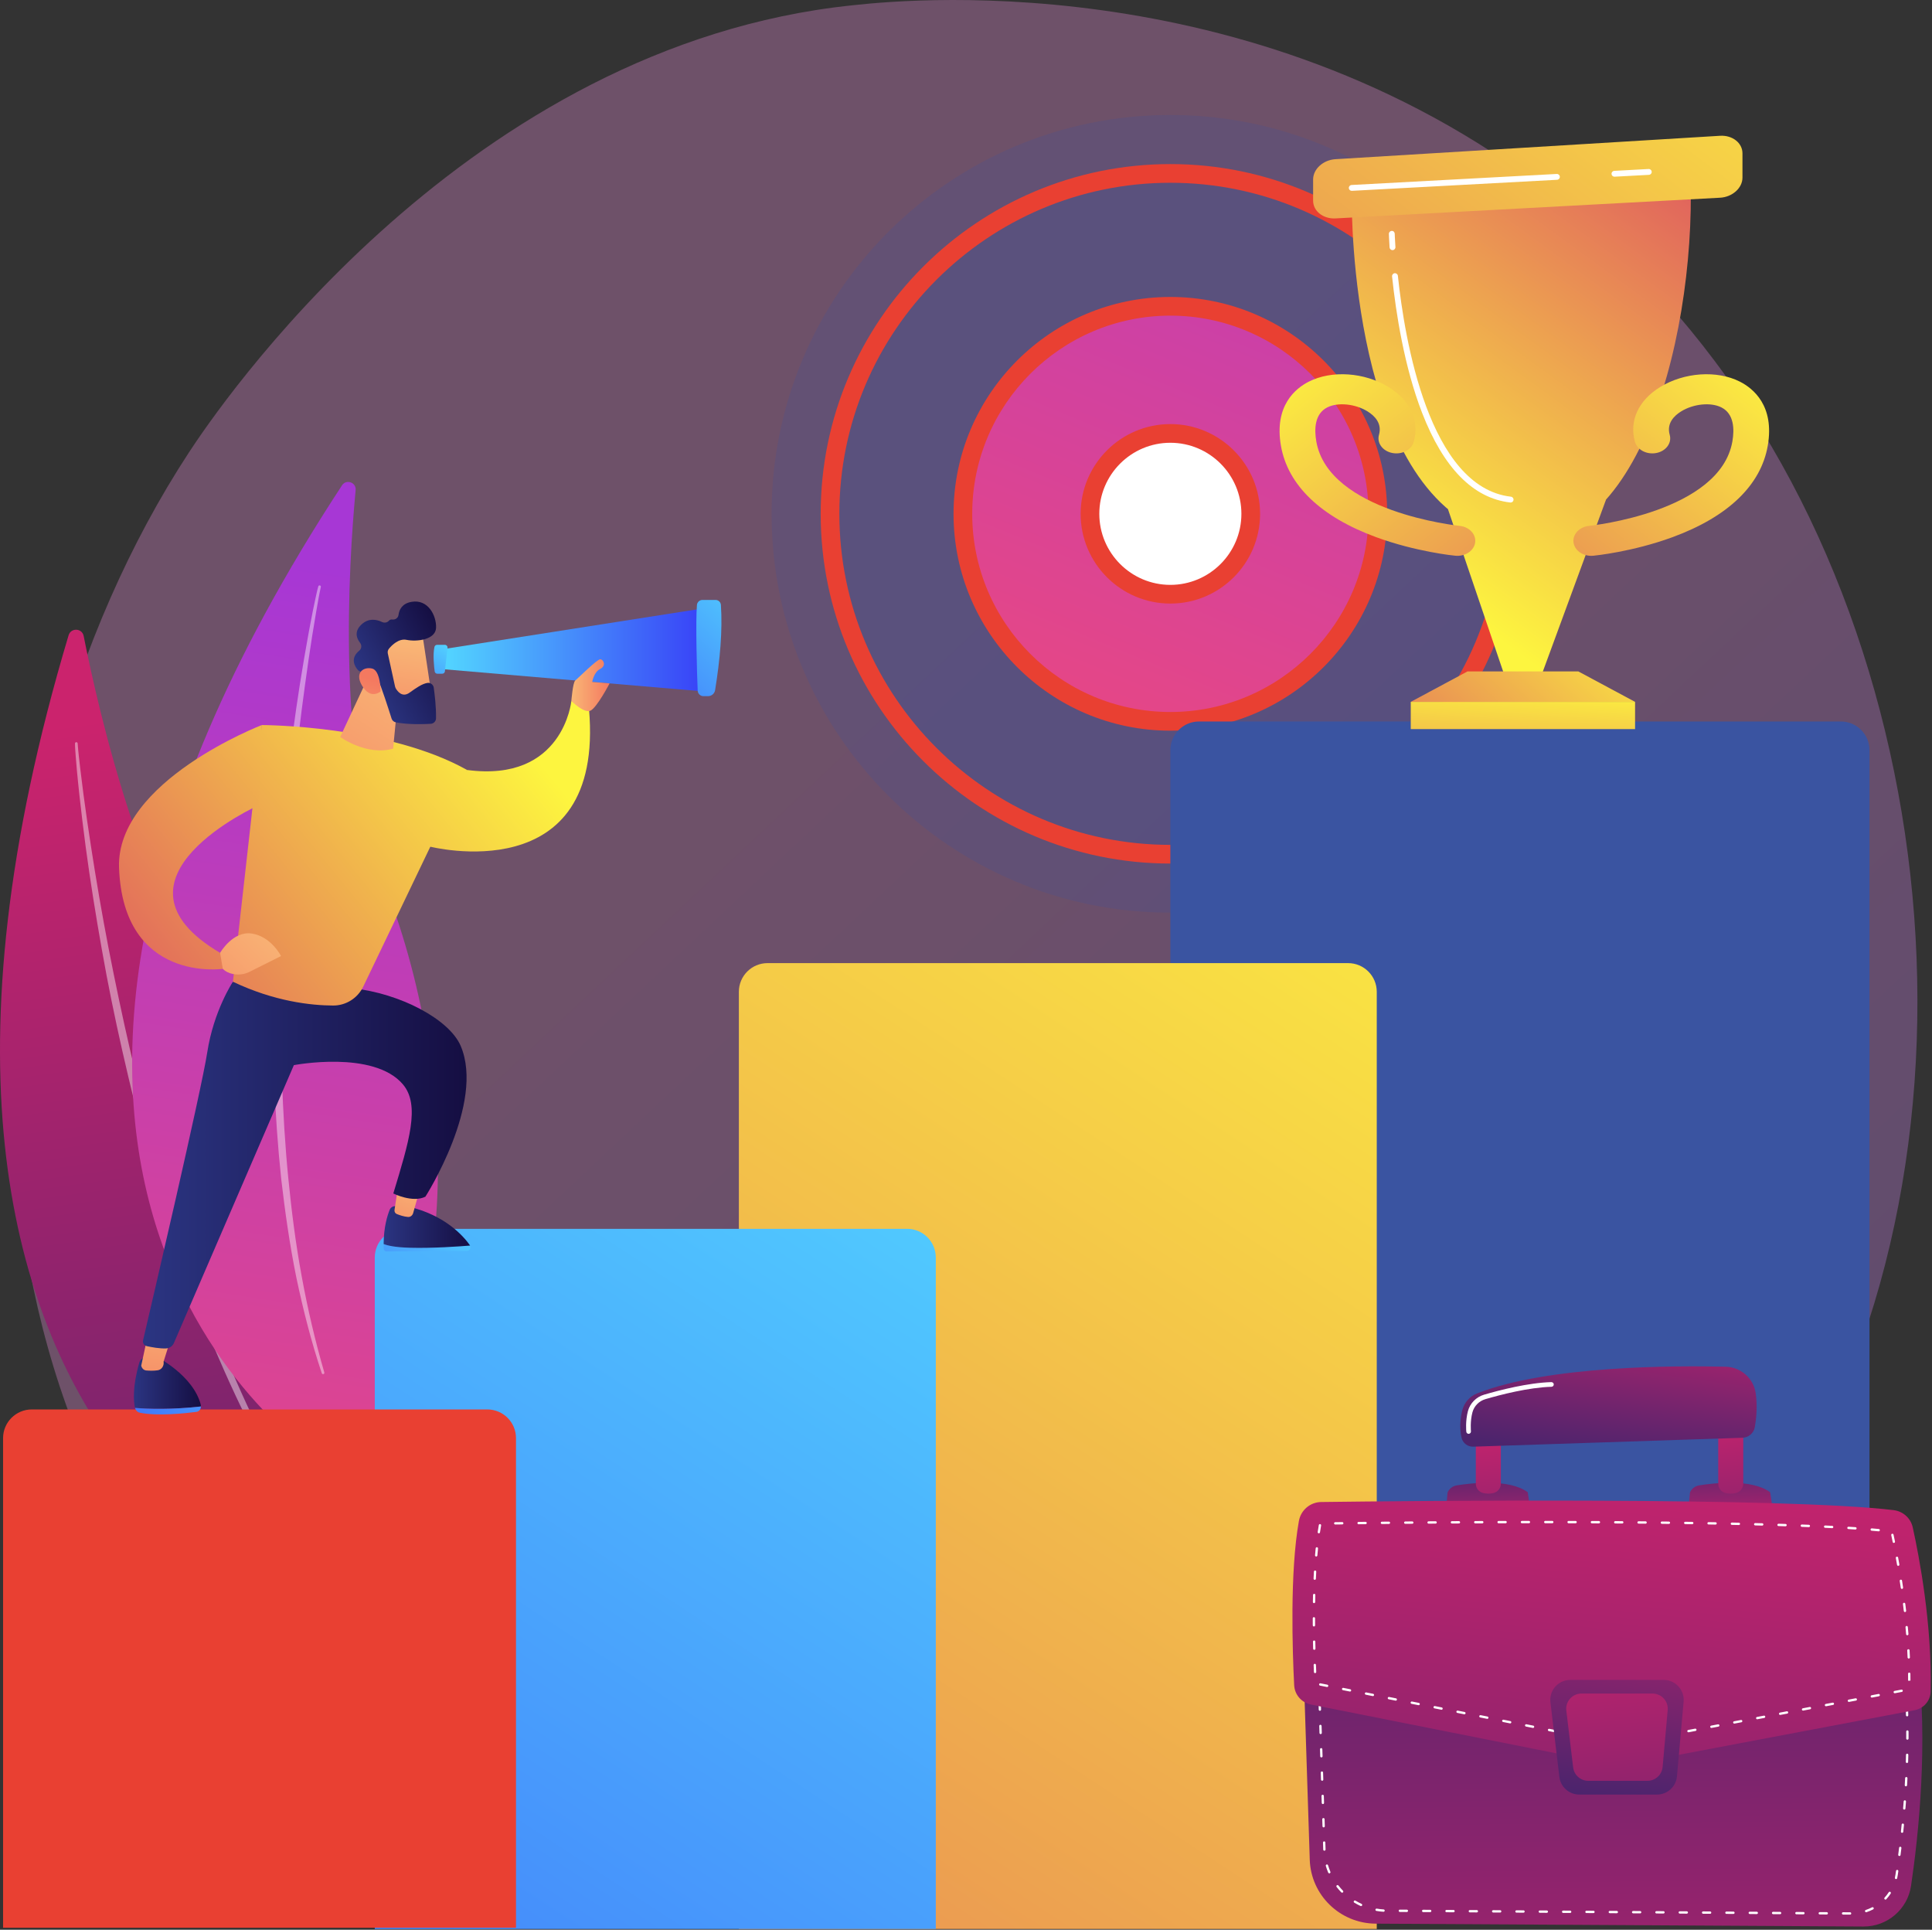 <svg xmlns="http://www.w3.org/2000/svg" width="753" height="752" viewBox="0 0 753 752" fill="none"><rect x="0" y="0" width="753" height="752" fill="#333333" stroke="none"/><path opacity="0.3" d="M657.957 634.694C638.625 654.621 621.326 666.335 608.082 675.179C478.914 761.425 331.261 736.567 285.611 728.07C211.959 714.362 149.787 704.692 96.37 656.432C-25.01 546.77 -19.106 318.007 73.643 176.299C84.64 159.497 177.249 22.222 325.221 2.879C328.84 2.406 331.541 2.136 333.906 1.886C356.797 -0.537 498.648 -13.329 614.313 83.575C630.87 97.447 657.515 122.467 682.224 160.628C772.569 300.158 772.855 516.261 657.957 634.694Z" fill="url(#paint0_linear_415_1120)"></path><path d="M26.736 247.558C27.64 244.539 32 244.739 32.61 247.831C38.51 277.72 56.436 355.609 90.058 398.842C144.802 469.233 176.274 579.012 133.542 631.22C133.542 631.22 -71.748 576.479 26.736 247.558Z" fill="url(#paint1_linear_415_1120)"></path><path opacity="0.43" d="M29.221 289.738C29.22 290.7 29.295 291.494 29.339 292.351L29.522 294.875L29.945 299.913C30.25 303.269 30.606 306.618 30.962 309.969C31.699 316.666 32.519 323.353 33.4 330.033C35.187 343.389 37.336 356.695 39.684 369.966C42.014 383.242 44.715 396.452 47.695 409.6C50.687 422.744 53.865 435.851 57.473 448.847C64.637 474.847 73.221 500.483 83.583 525.409C88.894 537.815 94.531 550.089 100.869 562.009C107.291 573.879 114.22 585.483 121.964 596.529C122.133 596.769 122.464 596.827 122.704 596.659C122.938 596.495 122.999 596.176 122.846 595.937L122.842 595.931C115.559 584.634 108.896 572.966 102.82 560.996C96.71 549.041 91.301 536.742 86.219 524.32C81.143 511.892 76.569 499.262 72.282 486.538C68 473.808 64.247 460.908 60.567 447.99C53.316 422.116 47.449 395.865 42.309 369.479C39.766 356.28 37.49 343.027 35.449 329.737C34.419 323.093 33.449 316.44 32.561 309.775L31.308 299.769L30.734 294.762L30.474 292.258C30.403 291.437 30.312 290.555 30.278 289.834L30.273 289.714C30.26 289.424 30.014 289.199 29.723 289.212C29.441 289.226 29.222 289.459 29.221 289.738Z" fill="white"></path><path d="M133.299 189.128C134.952 186.606 138.896 187.979 138.612 190.981C135.869 220 131.059 296.319 150.098 345.137C181.098 424.624 180.012 533.883 126.582 570.102C126.582 570.102 -46.745 463.898 133.299 189.128Z" fill="url(#paint2_linear_415_1120)"></path><path opacity="0.43" d="M124.059 228.484C123.794 229.367 123.647 230.114 123.453 230.912L122.932 233.277L121.944 238.013C121.307 241.173 120.72 244.342 120.132 247.512C118.979 253.854 117.905 260.21 116.89 266.576C114.883 279.312 113.222 292.101 111.753 304.912C110.266 317.722 109.139 330.574 108.284 343.444C107.441 356.314 106.78 369.202 106.542 382.104C106.018 407.904 106.9 433.756 109.604 459.442C111.092 472.268 112.915 485.062 115.478 497.723C118.131 510.36 121.323 522.891 125.415 535.133C125.506 535.404 125.799 535.55 126.07 535.46C126.335 535.371 126.48 535.09 126.404 534.825L126.401 534.818C122.809 522.47 119.885 509.953 117.581 497.318C115.241 484.688 113.637 471.934 112.368 459.157C111.105 446.376 110.356 433.546 109.897 420.708C109.443 407.867 109.522 395.013 109.67 382.164C110.077 356.459 111.86 330.786 114.34 305.186C115.607 292.388 117.134 279.614 118.885 266.869C119.751 260.496 120.675 254.129 121.678 247.775L123.257 238.258L124.095 233.509L124.539 231.142C124.697 230.37 124.854 229.535 125.02 228.867L125.048 228.754C125.116 228.479 124.948 228.201 124.673 228.133C124.407 228.066 124.137 228.223 124.059 228.484Z" fill="white"></path><path d="M456.149 355.651C541.986 355.651 611.571 286.066 611.571 200.229C611.571 114.392 541.986 44.807 456.149 44.807C370.312 44.807 300.727 114.392 300.727 200.229C300.727 286.066 370.312 355.651 456.149 355.651Z" fill="#3A54A1" fill-opacity="0.2"></path><path d="M456.147 332.876C529.406 332.876 588.794 273.488 588.794 200.229C588.794 126.97 529.406 67.582 456.147 67.582C382.888 67.582 323.5 126.97 323.5 200.229C323.5 273.488 382.888 332.876 456.147 332.876Z" fill="#3A54A1" fill-opacity="0.2"></path><path d="M456.148 336.517C380.998 336.517 319.859 275.379 319.859 200.229C319.859 125.08 380.998 63.941 456.148 63.941C531.298 63.941 592.436 125.08 592.436 200.229C592.436 275.379 531.297 336.517 456.148 336.517ZM456.148 71.223C385.014 71.223 327.142 129.095 327.142 200.229C327.142 271.363 385.013 329.235 456.148 329.235C527.282 329.235 585.154 271.363 585.154 200.229C585.154 129.095 527.282 71.223 456.148 71.223Z" fill="#E94032"></path><path d="M456.149 281.097C500.812 281.097 537.017 244.891 537.017 200.229C537.017 155.567 500.812 119.361 456.149 119.361C411.487 119.361 375.281 155.567 375.281 200.229C375.281 244.891 411.487 281.097 456.149 281.097Z" fill="url(#paint3_linear_415_1120)"></path><path d="M456.15 284.738C409.551 284.738 371.641 246.828 371.641 200.23C371.641 153.631 409.551 115.72 456.15 115.72C502.748 115.72 540.659 153.631 540.659 200.23C540.659 246.828 502.748 284.738 456.15 284.738ZM456.15 123.002C413.567 123.002 378.923 157.646 378.923 200.23C378.923 242.813 413.566 277.456 456.15 277.456C498.733 277.456 533.377 242.813 533.377 200.23C533.377 157.647 498.733 123.002 456.15 123.002Z" fill="#E94032"></path><path d="M456.147 231.56C473.451 231.56 487.478 217.533 487.478 200.229C487.478 182.926 473.451 168.898 456.147 168.898C438.844 168.898 424.816 182.926 424.816 200.229C424.816 217.533 438.844 231.56 456.147 231.56Z" fill="white"></path><path d="M456.148 235.2C436.864 235.2 421.176 219.512 421.176 200.229C421.176 180.945 436.864 165.258 456.148 165.258C475.431 165.258 491.119 180.946 491.119 200.229C491.119 219.513 475.431 235.2 456.148 235.2ZM456.148 172.54C440.88 172.54 428.458 184.961 428.458 200.229C428.458 215.497 440.88 227.918 456.148 227.918C471.416 227.918 483.837 215.497 483.837 200.229C483.837 184.961 471.416 172.54 456.148 172.54Z" fill="#E94032"></path><path d="M728.639 746.596H456.148V292.335C456.148 286.159 461.154 281.153 467.329 281.153H717.457C723.633 281.153 728.638 286.16 728.638 292.335L728.639 746.596Z" fill="#3A54A1"></path><path d="M600.61 263.619H586.513L564.352 198.431L625.952 194.689L600.61 263.619Z" fill="url(#paint4_linear_415_1120)"></path><path d="M526.852 77.317C526.783 82.819 526.783 190.546 581.469 208.04C636.156 225.534 660.857 134.386 658.897 69.471L526.852 77.317Z" fill="url(#paint5_linear_415_1120)"></path><path d="M637.272 273.508H549.844V284.123H637.272V273.508Z" fill="url(#paint6_linear_415_1120)"></path><path d="M637.272 273.508H549.844L571.97 261.638H615.146L637.272 273.508Z" fill="url(#paint7_linear_415_1120)"></path><path d="M520.516 62.032C515.716 62.324 511.789 65.878 511.789 69.929V78.215C511.789 82.267 515.719 85.37 520.521 85.112L670.397 77.048C675.2 76.79 679.129 73.263 679.129 69.212V59.748C679.129 55.696 675.202 52.62 670.402 52.912L520.516 62.032Z" fill="url(#paint8_linear_415_1120)"></path><path d="M620.196 216.602C616.703 216.602 613.69 214.395 613.284 211.403C612.847 208.187 615.59 205.28 619.41 204.911C620.138 204.838 670.432 199.528 675.2 172C676.005 167.359 675.915 161.295 670.924 158.765C666.805 156.676 660.061 157.34 655.239 160.309C652.497 161.997 649.497 164.954 650.773 169.455C651.666 172.605 649.357 175.769 645.614 176.52C641.873 177.272 638.115 175.328 637.221 172.178C634.908 164.018 638.569 156.043 647.014 150.843C656.396 145.064 669.184 144.192 678.113 148.718C683.332 151.363 691.684 158.126 688.987 173.692C686.321 189.084 673.469 201.413 651.821 209.348C636.276 215.045 621.613 216.504 620.997 216.564C620.728 216.59 620.461 216.602 620.196 216.602Z" fill="url(#paint9_linear_415_1120)"></path><path d="M568.032 216.602C571.525 216.602 574.538 214.395 574.945 211.403C575.381 208.187 572.638 205.28 568.818 204.911C568.091 204.838 517.797 199.528 513.028 172C512.224 167.359 512.314 161.295 517.304 158.765C521.424 156.676 528.168 157.34 532.99 160.309C535.732 161.997 538.732 164.954 537.456 169.455C536.563 172.605 538.872 175.769 542.615 176.52C546.356 177.272 550.114 175.328 551.007 172.178C553.321 164.018 549.66 156.043 541.215 150.843C531.833 145.064 519.045 144.192 510.116 148.718C504.898 151.363 496.545 158.126 499.242 173.692C501.908 189.084 514.76 201.413 536.409 209.348C551.954 215.045 566.616 216.504 567.232 216.564C567.501 216.59 567.768 216.602 568.032 216.602Z" fill="url(#paint10_linear_415_1120)"></path><path d="M629.232 68.855C628.631 68.855 628.128 68.385 628.095 67.778C628.061 67.15 628.543 66.613 629.172 66.579L642.556 65.859C643.186 65.835 643.721 66.307 643.755 66.936C643.789 67.563 643.307 68.1 642.679 68.134L629.294 68.854C629.273 68.855 629.252 68.855 629.232 68.855Z" fill="white"></path><path d="M526.845 74.364C526.244 74.364 525.741 73.894 525.709 73.286C525.675 72.658 526.157 72.121 526.785 72.088L606.747 67.786C607.372 67.749 607.911 68.234 607.945 68.862C607.979 69.49 607.497 70.027 606.869 70.061L526.907 74.362C526.886 74.364 526.865 74.364 526.845 74.364Z" fill="white"></path><path d="M588.762 195.828C588.718 195.828 588.674 195.826 588.63 195.821C574.15 194.155 562.574 182.365 554.225 160.776C547.331 142.949 544.077 122.086 542.561 107.724C542.495 107.098 542.949 106.537 543.574 106.471C544.201 106.412 544.761 106.859 544.827 107.485C547.428 132.14 556.93 189.882 588.89 193.557C589.515 193.629 589.963 194.194 589.891 194.819C589.825 195.4 589.332 195.828 588.762 195.828Z" fill="white"></path><path d="M542.73 97.478C542.134 97.478 541.633 97.016 541.594 96.413C541.381 93.126 541.323 91.235 541.321 91.156C541.302 90.527 541.797 90.002 542.425 89.983C543.099 89.941 543.579 90.459 543.598 91.088C543.598 91.106 543.657 93.022 543.867 96.265C543.908 96.893 543.432 97.434 542.804 97.475C542.78 97.478 542.755 97.478 542.73 97.478Z" fill="white"></path><path d="M536.596 751.7H287.973V386.496C287.973 380.321 292.979 375.315 299.154 375.315H525.415C531.59 375.315 536.596 380.321 536.596 386.496L536.596 751.7Z" fill="url(#paint11_linear_415_1120)"></path><path d="M364.732 751.7H146.066V490.039C146.066 483.864 151.072 478.858 157.247 478.858H353.551C359.726 478.858 364.732 483.864 364.732 490.039V751.7Z" fill="url(#paint12_linear_415_1120)"></path><path d="M201.112 751.212H1.199V560.424C1.199 554.249 6.205 549.243 12.38 549.243H189.93C196.106 549.243 201.111 554.249 201.111 560.424L201.112 751.212Z" fill="#E94032"></path><path d="M78.335 548.083C78.338 547.888 78.325 547.691 78.276 547.493C75.33 535.815 60.711 528.541 60.711 528.541L56.967 528.835C55.711 528.933 54.647 529.81 54.295 531.019C51.57 540.38 52.076 546.108 52.592 548.628C52.598 548.634 52.602 548.637 52.608 548.642C57.387 549.069 67.223 549.348 78.335 548.083Z" fill="url(#paint13_linear_415_1120)"></path><path d="M52.609 548.642C52.867 549.581 53.561 550.312 54.448 550.499C61.246 551.929 72.05 550.778 76.587 550.185C77.588 550.054 78.319 549.128 78.336 548.084C67.224 549.348 57.388 549.069 52.609 548.642Z" fill="url(#paint14_linear_415_1120)"></path><path d="M58.053 518.221L55.043 532.177C55.255 533.199 56.041 533.965 56.993 534.055C58.158 534.164 59.816 534.228 61.484 533.983C62.98 533.763 64.021 532.243 63.756 530.612L67.65 518.221L58.053 518.221Z" fill="url(#paint15_linear_415_1120)"></path><path d="M159.732 486.232C154.011 486.072 151.051 485.398 149.521 484.773C149.517 485.342 149.521 485.921 149.539 486.521C149.559 487.161 150.033 487.673 150.617 487.67L182.035 487.467C183.037 487.46 183.623 486.297 183.189 485.378C179.069 485.719 168.578 486.48 159.732 486.232Z" fill="url(#paint16_linear_415_1120)"></path><path d="M183.19 485.378C183.2 485.358 183.197 485.364 183.206 485.343C180.536 481.539 173.468 473.604 159.258 470.196L154.039 470.031C153.094 470.002 152.24 470.564 151.882 471.439C150.999 473.599 149.559 478.128 149.52 484.773C151.05 485.398 154.009 486.072 159.731 486.233C168.579 486.48 179.073 485.718 183.19 485.378Z" fill="url(#paint17_linear_415_1120)"></path><path d="M155.446 460.48C155.382 460.981 154.218 468.536 153.766 471.466C153.658 472.162 154 472.819 154.594 473.065C155.656 473.504 157.4 474.122 159.044 474.239C159.931 474.302 160.764 473.667 161.027 472.73L164.243 461.259L155.446 460.48Z" fill="url(#paint18_linear_415_1120)"></path><path d="M90.781 382.566C90.781 382.566 83.28 393.818 80.779 410.072C78.479 425.026 58.879 508.985 55.758 522.319C55.521 523.333 56.161 524.33 57.177 524.56C59.1 524.994 62.185 525.567 64.714 525.465C66.059 525.411 67.248 524.582 67.782 523.347L114.536 415.073C114.536 415.073 145.63 409.083 157.046 422.575C163.895 430.67 159.39 444.924 153.295 465.085C153.295 465.085 160.797 468.835 165.798 466.335C165.798 466.335 189.108 429.903 179.551 407.572C175.127 397.234 156.031 387.045 137.041 385.066L90.781 382.566Z" fill="url(#paint19_linear_415_1120)"></path><path d="M90.781 382.566L102.034 282.544C102.034 282.544 150.795 282.544 182.051 300.048L141.591 384.437C139.42 388.964 134.851 391.868 129.831 391.845C121.254 391.805 106.968 390.274 90.781 382.566Z" fill="url(#paint20_linear_415_1120)"></path><path d="M222.686 273.167C222.686 273.167 219.56 305.049 182.052 300.048C182.052 300.048 167.655 315.928 167.352 329.867C167.352 329.867 235.814 347.558 229.563 276.292L222.686 273.167Z" fill="url(#paint21_linear_415_1120)"></path><path d="M85.78 371.313C85.78 371.313 90.781 362.561 98.283 363.812C105.785 365.062 109.535 372.564 109.535 372.564C109.535 372.564 102.033 376.315 97.032 378.815C92.031 381.316 83.279 378.815 85.78 371.313Z" fill="url(#paint22_linear_415_1120)"></path><path d="M100.783 313.801C100.783 313.801 37.018 342.557 85.779 371.313L86.836 377.551C86.836 377.551 48.062 383.178 46.395 338.181C45.145 304.423 102.033 282.543 102.033 282.543L100.783 313.801Z" fill="url(#paint23_linear_415_1120)"></path><path d="M141.777 267.532L132.59 287.178C132.59 287.178 142.819 294.674 153.223 291.743L155.906 263.85L141.777 267.532Z" fill="url(#paint24_linear_415_1120)"></path><path d="M164.406 246.152C164.595 246.506 168.46 272.759 168.46 272.759L153.423 274.648L146.062 250.309C146.062 250.309 161.239 240.226 164.406 246.152Z" fill="url(#paint25_linear_415_1120)"></path><path d="M151.604 252.78C151.172 253.299 151.005 253.985 151.149 254.644L153.979 267.57C154.022 267.767 154.089 267.954 154.184 268.13C154.712 269.103 156.639 272.067 159.624 269.921C162.167 268.091 164.53 266.445 166.575 266.126C167.77 265.94 168.878 266.784 169.05 267.98C169.404 270.445 170.017 275.432 169.939 279.94C169.919 281.069 169.023 281.988 167.895 282.056C164.919 282.235 159.096 282.411 154.289 281.498C153.5 281.348 152.86 280.778 152.618 280.011C151.554 276.639 148.531 267.197 147.268 264.663C146.094 262.309 142.611 261.875 141 261.802C140.389 261.775 139.821 261.498 139.425 261.031C138.237 259.631 136.389 256.521 140.043 253.537C140.951 252.795 141.072 251.441 140.349 250.517C139.054 248.862 137.94 246.2 140.781 243.452C143.656 240.671 146.867 241.415 148.898 242.388C149.796 242.818 150.913 242.647 151.567 241.895C151.857 241.561 152.285 241.336 152.914 241.415C154.099 241.563 155.17 240.794 155.326 239.609C155.595 237.577 156.71 235.196 160.316 234.548C166.93 233.359 170.135 240.005 169.957 244.644C169.778 249.283 162.534 250.165 158.441 249.341C155.435 248.735 152.794 251.35 151.604 252.78Z" fill="url(#paint26_linear_415_1120)"></path><path d="M148.36 269.428C148.36 269.428 148.323 261.331 145.057 260.528C141.79 259.725 138.225 262.047 140.963 266.93C144.371 273.004 148.36 269.428 148.36 269.428Z" fill="url(#paint27_linear_415_1120)"></path><path d="M171.426 253.162L275.199 236.908L273.949 269.416L171.426 260.664V253.162Z" fill="url(#paint28_linear_415_1120)"></path><path d="M271.631 235.766C271.081 242.201 271.622 262.46 271.923 269.136C271.978 270.345 272.972 271.291 274.182 271.291H275.939C277.313 271.291 278.493 270.293 278.713 268.937C280.65 256.978 281.637 245.734 280.973 235.732C280.9 234.629 279.968 233.782 278.863 233.782H273.801C272.67 233.783 271.727 234.639 271.631 235.766Z" fill="url(#paint29_linear_415_1120)"></path><path d="M173.401 251.286H170.336C169.846 251.286 169.43 251.629 169.325 252.107C168.658 255.144 169.157 259.73 169.417 261.647C169.486 262.158 169.919 262.539 170.435 262.539H172.379C172.903 262.539 173.342 262.146 173.4 261.625L174.422 252.427C174.49 251.819 174.013 251.286 173.401 251.286Z" fill="url(#paint30_linear_415_1120)"></path><path d="M222.684 273.166C222.684 273.166 223.251 265.927 224.217 265.171C225.184 264.415 232.686 256.913 233.936 256.913C235.186 256.913 236.437 259.414 233.936 260.664C231.435 261.914 230.813 265.734 230.813 265.734L237.598 266.313C237.598 266.313 232.686 275.667 230.185 276.917C227.684 278.168 222.684 273.166 222.684 273.166Z" fill="url(#paint31_linear_415_1120)"></path><path d="M507.926 645.318L510.478 724.688C510.923 738.528 522.281 749.542 536.193 749.624L726.257 750.744C735.555 750.799 743.476 744.043 744.834 734.887C747.806 714.843 751.592 678.98 747.328 645.318H507.926Z" fill="url(#paint32_linear_415_1120)"></path><path d="M721.07 746.101C721.069 746.101 721.068 746.101 721.067 746.101L718.34 746.085C718.089 746.083 717.886 745.879 717.888 745.627C717.889 745.377 718.092 745.175 718.342 745.175C718.343 745.175 718.344 745.175 718.345 745.175L721.073 745.191C721.324 745.193 721.526 745.397 721.525 745.649C721.523 745.899 721.32 746.101 721.07 746.101ZM711.978 746.048C711.977 746.048 711.976 746.048 711.975 746.048L709.248 746.031C708.997 746.029 708.794 745.825 708.796 745.573C708.798 745.322 709.035 745.127 709.253 745.121L711.981 745.138C712.232 745.14 712.434 745.344 712.433 745.596C712.431 745.846 712.228 746.048 711.978 746.048ZM702.887 745.993C702.886 745.993 702.885 745.993 702.884 745.993L700.156 745.977C699.905 745.975 699.703 745.771 699.704 745.52C699.706 745.27 699.909 745.068 700.159 745.068C700.16 745.068 700.161 745.068 700.162 745.068L702.89 745.084C703.141 745.086 703.343 745.29 703.342 745.541C703.34 745.792 703.137 745.993 702.887 745.993ZM693.795 745.94C693.794 745.94 693.793 745.94 693.792 745.94L691.064 745.924C690.813 745.922 690.611 745.718 690.613 745.467C690.614 745.216 690.817 745.015 691.067 745.015C691.068 745.015 691.069 745.015 691.07 745.015L693.798 745.031C694.049 745.033 694.251 745.237 694.249 745.488C694.248 745.739 694.045 745.94 693.795 745.94ZM684.703 745.886C684.702 745.886 684.701 745.886 684.7 745.886L681.973 745.87C681.722 745.868 681.52 745.664 681.521 745.413C681.522 745.162 681.726 744.961 681.976 744.961C681.976 744.961 681.978 744.961 681.978 744.961L684.706 744.977C684.957 744.979 685.159 745.183 685.158 745.434C685.156 745.684 684.953 745.886 684.703 745.886ZM675.611 745.833C675.61 745.833 675.61 745.833 675.608 745.833L672.881 745.817C672.63 745.815 672.428 745.61 672.429 745.359C672.43 745.108 672.665 744.875 672.886 744.907L675.614 744.923C675.865 744.925 676.067 745.129 676.066 745.381C676.064 745.631 675.861 745.833 675.611 745.833ZM666.519 745.78C666.518 745.78 666.517 745.78 666.516 745.78L663.789 745.763C663.538 745.762 663.336 745.557 663.337 745.306C663.338 745.056 663.542 744.854 663.792 744.854C663.793 744.854 663.793 744.854 663.795 744.854L666.522 744.87C666.773 744.872 666.975 745.076 666.974 745.328C666.973 745.578 666.769 745.78 666.519 745.78ZM657.428 745.725C657.427 745.725 657.426 745.725 657.425 745.725L654.698 745.709C654.446 745.707 654.244 745.503 654.246 745.252C654.247 745.002 654.45 744.8 654.7 744.8C654.701 744.8 654.702 744.8 654.703 744.8L657.431 744.816C657.682 744.818 657.884 745.022 657.883 745.273C657.881 745.524 657.678 745.725 657.428 745.725ZM648.336 745.672C648.335 745.672 648.334 745.672 648.333 745.672L645.606 745.656C645.355 745.654 645.152 745.45 645.154 745.199C645.155 744.948 645.358 744.747 645.608 744.747C645.609 744.747 645.61 744.747 645.611 744.747L648.339 744.763C648.59 744.765 648.792 744.969 648.791 745.22C648.789 745.47 648.586 745.672 648.336 745.672ZM639.244 745.619C639.243 745.619 639.242 745.619 639.241 745.619L636.514 745.602C636.263 745.6 636.06 745.396 636.062 745.144C636.064 744.894 636.267 744.692 636.517 744.692C636.518 744.692 636.518 744.692 636.52 744.692L639.247 744.709C639.498 744.711 639.7 744.915 639.699 745.167C639.697 745.417 639.494 745.619 639.244 745.619ZM630.153 745.565C630.152 745.565 630.151 745.565 630.15 745.565L627.422 745.548C627.171 745.547 626.969 745.342 626.97 745.091C626.972 744.841 627.175 744.639 627.425 744.639C627.426 744.639 627.427 744.639 627.428 744.639L630.155 744.655C630.406 744.657 630.609 744.861 630.607 745.113C630.606 745.363 630.402 745.565 630.153 745.565ZM621.06 745.511C621.06 745.511 621.059 745.511 621.058 745.511L618.33 745.495C618.079 745.493 617.877 745.289 617.878 745.038C617.88 744.788 618.083 744.586 618.333 744.586C618.334 744.586 618.335 744.586 618.336 744.586L621.063 744.602C621.314 744.604 621.517 744.808 621.515 745.059C621.514 745.31 621.31 745.511 621.06 745.511ZM611.969 745.457C611.968 745.457 611.967 745.457 611.966 745.457L609.239 745.441C608.987 745.439 608.785 745.235 608.787 744.984C608.788 744.733 608.992 744.532 609.242 744.532C609.242 744.532 609.243 744.532 609.244 744.532L611.972 744.548C612.223 744.549 612.425 744.754 612.424 745.005C612.422 745.256 612.219 745.457 611.969 745.457ZM602.877 745.404C602.876 745.404 602.875 745.404 602.874 745.404L600.147 745.388C599.896 745.386 599.694 745.182 599.695 744.931C599.696 744.68 599.9 744.479 600.15 744.479C600.151 744.479 600.152 744.479 600.152 744.479L602.88 744.495C603.131 744.496 603.333 744.701 603.332 744.952C603.33 745.202 603.127 745.404 602.877 745.404ZM593.785 745.35C593.784 745.35 593.783 745.35 593.782 745.35L591.055 745.334C590.804 745.333 590.602 745.128 590.603 744.877C590.604 744.627 590.808 744.425 591.058 744.425C591.059 744.425 591.059 744.425 591.061 744.425L593.788 744.441C594.039 744.443 594.241 744.647 594.24 744.899C594.239 745.149 594.035 745.35 593.785 745.35ZM584.694 745.296C584.693 745.296 584.692 745.296 584.691 745.296L581.963 745.28C581.712 745.279 581.51 745.074 581.511 744.823C581.513 744.572 581.74 744.374 581.969 744.371L584.696 744.387C584.947 744.389 585.149 744.593 585.148 744.844C585.147 745.095 584.944 745.296 584.694 745.296ZM575.602 745.243C575.601 745.243 575.6 745.243 575.599 745.243L572.871 745.227C572.621 745.225 572.418 745.021 572.419 744.77C572.421 744.52 572.624 744.318 572.874 744.318C572.875 744.318 572.876 744.318 572.877 744.318L575.604 744.334C575.856 744.336 576.058 744.54 576.056 744.791C576.055 745.042 575.852 745.243 575.602 745.243ZM566.51 745.19C566.509 745.19 566.508 745.19 566.507 745.19L563.78 745.174C563.529 745.172 563.326 744.968 563.328 744.717C563.329 744.466 563.532 744.265 563.783 744.265C563.783 744.265 563.784 744.265 563.785 744.265L566.513 744.281C566.764 744.282 566.966 744.487 566.965 744.738C566.963 744.988 566.76 745.19 566.51 745.19ZM727.334 745.176C727.144 745.176 726.967 745.057 726.903 744.867C726.823 744.629 726.951 744.371 727.189 744.291C728.024 744.011 728.846 743.662 729.634 743.253C729.855 743.138 730.131 743.226 730.246 743.448C730.362 743.671 730.275 743.945 730.052 744.061C729.224 744.49 728.358 744.858 727.479 745.152C727.431 745.169 727.382 745.176 727.334 745.176ZM557.418 745.136C557.418 745.136 557.417 745.136 557.416 745.136L554.688 745.12C554.437 745.118 554.235 744.913 554.236 744.662C554.238 744.412 554.441 744.21 554.691 744.21C554.692 744.21 554.693 744.21 554.694 744.21L557.421 744.226C557.672 744.228 557.874 744.432 557.873 744.684C557.872 744.934 557.668 745.136 557.418 745.136ZM548.326 745.082C548.326 745.082 548.325 745.082 548.324 745.082L545.596 745.066C545.345 745.065 545.143 744.86 545.144 744.609C545.146 744.358 545.371 744.124 545.601 744.157L548.329 744.173C548.58 744.175 548.782 744.379 548.781 744.631C548.78 744.881 548.576 745.082 548.326 745.082ZM539.237 744.988C539.227 744.988 539.218 744.988 539.208 744.987C538.286 744.93 537.358 744.819 536.451 744.662C536.204 744.619 536.039 744.383 536.082 744.136C536.125 743.889 536.357 743.716 536.608 743.767C537.482 743.919 538.375 744.024 539.265 744.08C539.516 744.096 539.706 744.312 539.69 744.562C539.675 744.803 539.475 744.988 539.237 744.988ZM530.472 742.782C530.409 742.782 530.344 742.768 530.283 742.74C529.444 742.354 528.62 741.917 527.83 741.44C527.615 741.311 527.546 741.032 527.675 740.817C527.805 740.601 528.084 740.532 528.299 740.663C529.06 741.122 529.855 741.542 530.663 741.914C530.891 742.019 530.991 742.289 530.885 742.517C530.809 742.684 530.644 742.782 530.472 742.782ZM734.856 740.248C734.747 740.248 734.638 740.209 734.551 740.131C734.365 739.962 734.35 739.674 734.519 739.488C735.112 738.833 735.658 738.126 736.142 737.389C736.28 737.179 736.562 737.121 736.771 737.258C736.981 737.396 737.039 737.677 736.902 737.888C736.393 738.664 735.818 739.408 735.193 740.099C735.103 740.197 734.98 740.248 734.856 740.248ZM523.096 737.559C522.977 737.559 522.859 737.513 522.77 737.422C522.127 736.76 521.514 736.055 520.948 735.327C520.794 735.129 520.83 734.843 521.029 734.689C521.227 734.534 521.512 734.571 521.666 734.769C522.211 735.471 522.802 736.15 523.422 736.788C523.597 736.968 523.593 737.256 523.413 737.43C523.325 737.517 523.21 737.559 523.096 737.559ZM738.986 732.265C738.953 732.265 738.92 732.261 738.887 732.254C738.642 732.2 738.488 731.957 738.542 731.712C738.631 731.311 738.706 730.904 738.768 730.491L738.978 729.054C739.014 728.807 739.244 728.636 739.493 728.669C739.741 728.706 739.914 728.935 739.878 729.184L739.667 730.625C739.603 731.059 739.524 731.487 739.43 731.909C739.383 732.121 739.194 732.265 738.986 732.265ZM518.096 730.03C517.919 730.03 517.751 729.926 517.678 729.752C517.317 728.9 517.003 728.02 516.741 727.137C516.67 726.896 516.807 726.643 517.048 726.572C517.29 726.502 517.542 726.638 517.613 726.88C517.865 727.729 518.168 728.577 518.515 729.398C518.613 729.629 518.504 729.897 518.273 729.994C518.215 730.019 518.155 730.03 518.096 730.03ZM740.288 723.267C740.269 723.267 740.25 723.266 740.23 723.263C739.981 723.231 739.805 723.003 739.837 722.755C739.95 721.873 740.063 720.971 740.174 720.05C740.205 719.802 740.431 719.612 740.681 719.654C740.93 719.684 741.108 719.91 741.077 720.16C740.965 721.083 740.852 721.987 740.739 722.87C740.709 723.099 740.514 723.267 740.288 723.267ZM516.184 721.196C515.94 721.196 515.738 721.002 515.73 720.756L515.643 718.03C515.634 717.78 515.831 717.569 516.082 717.561C516.34 717.56 516.544 717.751 516.552 718.002L516.638 720.728C516.647 720.978 516.45 721.188 516.199 721.196C516.194 721.196 516.189 721.196 516.184 721.196ZM741.344 714.234C741.328 714.234 741.312 714.233 741.296 714.231C741.046 714.204 740.865 713.981 740.892 713.731C740.986 712.84 741.078 711.938 741.168 711.02C741.193 710.771 741.405 710.597 741.666 710.612C741.915 710.637 742.098 710.86 742.073 711.109C741.983 712.028 741.89 712.935 741.796 713.827C741.771 714.061 741.574 714.234 741.344 714.234ZM515.892 712.109C515.647 712.109 515.445 711.915 515.438 711.669L515.35 708.943C515.341 708.692 515.539 708.482 515.79 708.474C516.045 708.458 516.251 708.663 516.258 708.913L516.346 711.64C516.355 711.89 516.158 712.101 515.907 712.109C515.902 712.109 515.897 712.109 515.892 712.109ZM742.195 705.18C742.183 705.18 742.17 705.179 742.157 705.178C741.907 705.158 741.721 704.938 741.742 704.688C741.815 703.791 741.887 702.886 741.956 701.973C741.974 701.723 742.19 701.53 742.443 701.553C742.693 701.573 742.881 701.79 742.862 702.041C742.793 702.957 742.722 703.864 742.648 704.763C742.628 705 742.429 705.18 742.195 705.18ZM515.6 703.022C515.355 703.022 515.153 702.829 515.145 702.582L515.058 699.856C515.049 699.605 515.247 699.395 515.498 699.387C515.726 699.36 515.958 699.575 515.967 699.827L516.054 702.554C516.063 702.804 515.866 703.014 515.615 703.022C515.61 703.022 515.605 703.022 515.6 703.022ZM742.833 696.109C742.824 696.109 742.815 696.109 742.806 696.108C742.555 696.094 742.364 695.879 742.378 695.628C742.431 694.728 742.48 693.821 742.526 692.908C742.539 692.658 742.763 692.451 743.003 692.478C743.254 692.49 743.447 692.703 743.434 692.955C743.388 693.869 743.338 694.779 743.286 695.681C743.272 695.923 743.071 696.109 742.833 696.109ZM515.307 693.935C515.063 693.935 514.861 693.741 514.853 693.495L514.766 690.769C514.757 690.518 514.955 690.308 515.205 690.3C515.457 690.3 515.666 690.489 515.674 690.74L515.762 693.466C515.77 693.716 515.573 693.927 515.322 693.935C515.317 693.935 515.312 693.935 515.307 693.935ZM743.244 687.025C743.239 687.025 743.234 687.025 743.229 687.025C742.978 687.017 742.782 686.807 742.79 686.557C742.818 685.653 742.843 684.744 742.866 683.833C742.872 683.58 743.067 683.381 743.331 683.389C743.582 683.395 743.781 683.604 743.775 683.854C743.753 684.769 743.727 685.679 743.699 686.585C743.69 686.831 743.488 687.025 743.244 687.025ZM515.015 684.847C514.771 684.847 514.569 684.653 514.561 684.407L514.474 681.681C514.465 681.431 514.662 681.22 514.913 681.212C515.144 681.188 515.375 681.402 515.382 681.653L515.47 684.379C515.478 684.629 515.281 684.839 515.03 684.847C515.025 684.847 515.02 684.847 515.015 684.847ZM743.407 677.938C743.407 677.938 743.407 677.938 743.406 677.938C743.155 677.937 742.952 677.733 742.953 677.481L742.955 676.33L742.952 674.758C742.95 674.507 743.153 674.302 743.404 674.301C743.405 674.301 743.405 674.301 743.406 674.301C743.656 674.301 743.859 674.504 743.861 674.753L743.865 676.331L743.862 677.485C743.861 677.735 743.658 677.938 743.407 677.938ZM514.723 675.761C514.479 675.761 514.277 675.566 514.269 675.32L514.182 672.594C514.173 672.343 514.37 672.133 514.621 672.125C514.868 672.142 515.082 672.315 515.09 672.565L515.177 675.292C515.186 675.542 514.989 675.753 514.738 675.761C514.733 675.761 514.727 675.761 514.723 675.761ZM743.302 668.847C743.057 668.847 742.855 668.651 742.848 668.404C742.823 667.499 742.795 666.591 742.76 665.683C742.751 665.433 742.946 665.221 743.197 665.211C743.458 665.21 743.66 665.399 743.669 665.649C743.703 666.561 743.732 667.47 743.757 668.38C743.764 668.631 743.566 668.84 743.315 668.847C743.311 668.847 743.307 668.847 743.302 668.847ZM514.431 666.673C514.186 666.673 513.984 666.48 513.977 666.234L513.889 663.507C513.88 663.256 514.077 663.046 514.328 663.037C514.54 663.016 514.79 663.226 514.797 663.477L514.885 666.204C514.894 666.455 514.696 666.665 514.446 666.673C514.441 666.673 514.436 666.673 514.431 666.673ZM742.897 659.766C742.66 659.766 742.459 659.58 742.444 659.339C742.387 658.435 742.325 657.529 742.259 656.622C742.241 656.372 742.429 656.154 742.679 656.136C742.938 656.122 743.147 656.305 743.166 656.557C743.233 657.465 743.295 658.374 743.351 659.283C743.367 659.533 743.177 659.749 742.926 659.765C742.916 659.766 742.907 659.766 742.897 659.766ZM514.139 657.586C513.894 657.586 513.692 657.392 513.684 657.145L513.597 654.42C513.588 654.169 513.786 653.959 514.036 653.951C514.25 653.952 514.498 654.138 514.506 654.391L514.593 657.116C514.602 657.367 514.405 657.578 514.154 657.586C514.149 657.586 514.144 657.586 514.139 657.586ZM742.155 650.704C741.924 650.704 741.727 650.53 741.703 650.295C741.61 649.392 741.512 648.49 741.408 647.588C741.38 647.339 741.558 647.114 741.808 647.085C742.061 647.068 742.283 647.235 742.312 647.485C742.416 648.391 742.514 649.297 742.608 650.203C742.633 650.452 742.452 650.675 742.202 650.701C742.186 650.703 742.17 650.704 742.155 650.704ZM513.846 648.498C513.602 648.498 513.4 648.304 513.392 648.058L513.305 645.332C513.296 645.082 513.494 644.871 513.744 644.863C513.985 644.882 514.206 645.053 514.213 645.304L514.301 648.029C514.309 648.28 514.112 648.49 513.861 648.498C513.856 648.498 513.851 648.498 513.846 648.498ZM737.463 645.772H734.736C734.484 645.772 734.281 645.569 734.281 645.318C734.281 645.066 734.484 644.863 734.736 644.863H737.463C737.714 644.863 737.918 645.066 737.918 645.318C737.918 645.569 737.714 645.772 737.463 645.772ZM728.371 645.772H725.644C725.393 645.772 725.189 645.569 725.189 645.318C725.189 645.066 725.393 644.863 725.644 644.863H728.371C728.623 644.863 728.826 645.066 728.826 645.318C728.826 645.569 728.622 645.772 728.371 645.772ZM719.279 645.772H716.552C716.301 645.772 716.097 645.569 716.097 645.318C716.097 645.066 716.3 644.863 716.552 644.863H719.279C719.53 644.863 719.734 645.066 719.734 645.318C719.734 645.569 719.53 645.772 719.279 645.772ZM710.187 645.772H707.46C707.209 645.772 707.005 645.569 707.005 645.318C707.005 645.066 707.208 644.863 707.46 644.863H710.187C710.439 644.863 710.642 645.066 710.642 645.318C710.642 645.569 710.439 645.772 710.187 645.772ZM701.095 645.772H698.367C698.116 645.772 697.913 645.569 697.913 645.318C697.913 645.066 698.116 644.863 698.367 644.863H701.095C701.346 644.863 701.55 645.066 701.55 645.318C701.55 645.569 701.346 645.772 701.095 645.772ZM692.003 645.772H689.275C689.024 645.772 688.82 645.569 688.82 645.318C688.82 645.066 689.024 644.863 689.275 644.863H692.003C692.254 644.863 692.458 645.066 692.458 645.318C692.458 645.569 692.255 645.772 692.003 645.772ZM682.912 645.772H680.184C679.933 645.772 679.729 645.569 679.729 645.318C679.729 645.066 679.933 644.863 680.184 644.863H682.912C683.163 644.863 683.366 645.066 683.366 645.318C683.366 645.569 683.163 645.772 682.912 645.772ZM673.82 645.772H671.092C670.841 645.772 670.637 645.569 670.637 645.318C670.637 645.066 670.841 644.863 671.092 644.863H673.82C674.071 644.863 674.274 645.066 674.274 645.318C674.274 645.569 674.071 645.772 673.82 645.772ZM664.727 645.772H662C661.749 645.772 661.545 645.569 661.545 645.318C661.545 645.066 661.749 644.863 662 644.863H664.727C664.979 644.863 665.182 645.066 665.182 645.318C665.182 645.569 664.979 645.772 664.727 645.772ZM655.636 645.772H652.908C652.657 645.772 652.454 645.569 652.454 645.318C652.454 645.066 652.657 644.863 652.908 644.863H655.636C655.887 644.863 656.09 645.066 656.09 645.318C656.09 645.569 655.887 645.772 655.636 645.772ZM646.544 645.772H643.816C643.565 645.772 643.362 645.569 643.362 645.318C643.362 645.066 643.565 644.863 643.816 644.863H646.544C646.795 644.863 646.999 645.066 646.999 645.318C646.999 645.569 646.795 645.772 646.544 645.772ZM637.452 645.772H634.724C634.473 645.772 634.269 645.569 634.269 645.318C634.269 645.066 634.473 644.863 634.724 644.863H637.452C637.703 644.863 637.906 645.066 637.906 645.318C637.906 645.569 637.703 645.772 637.452 645.772ZM628.36 645.772H625.632C625.381 645.772 625.178 645.569 625.178 645.318C625.178 645.066 625.381 644.863 625.632 644.863H628.36C628.611 644.863 628.814 645.066 628.814 645.318C628.814 645.569 628.611 645.772 628.36 645.772ZM619.268 645.772H616.54C616.289 645.772 616.085 645.569 616.085 645.318C616.085 645.066 616.288 644.863 616.54 644.863H619.268C619.519 644.863 619.723 645.066 619.723 645.318C619.723 645.569 619.519 645.772 619.268 645.772ZM610.176 645.772H607.448C607.197 645.772 606.993 645.569 606.993 645.318C606.993 645.066 607.197 644.863 607.448 644.863H610.176C610.427 644.863 610.63 645.066 610.63 645.318C610.63 645.569 610.427 645.772 610.176 645.772ZM601.084 645.772H598.356C598.105 645.772 597.901 645.569 597.901 645.318C597.901 645.066 598.105 644.863 598.356 644.863H601.084C601.335 644.863 601.538 645.066 601.538 645.318C601.538 645.569 601.335 645.772 601.084 645.772ZM591.992 645.772H589.264C589.013 645.772 588.809 645.569 588.809 645.318C588.809 645.066 589.013 644.863 589.264 644.863H591.992C592.243 644.863 592.446 645.066 592.446 645.318C592.446 645.569 592.243 645.772 591.992 645.772ZM582.9 645.772H580.172C579.921 645.772 579.718 645.569 579.718 645.318C579.718 645.066 579.921 644.863 580.172 644.863H582.9C583.151 644.863 583.355 645.066 583.355 645.318C583.355 645.569 583.151 645.772 582.9 645.772ZM573.808 645.772H571.08C570.829 645.772 570.626 645.569 570.626 645.318C570.626 645.066 570.829 644.863 571.08 644.863H573.808C574.059 644.863 574.263 645.066 574.263 645.318C574.263 645.569 574.059 645.772 573.808 645.772ZM564.716 645.772H561.988C561.737 645.772 561.534 645.569 561.534 645.318C561.534 645.066 561.737 644.863 561.988 644.863H564.716C564.967 644.863 565.17 645.066 565.17 645.318C565.17 645.569 564.967 645.772 564.716 645.772ZM555.624 645.772H552.897C552.645 645.772 552.442 645.569 552.442 645.318C552.442 645.066 552.645 644.863 552.897 644.863H555.624C555.875 644.863 556.079 645.066 556.079 645.318C556.079 645.569 555.875 645.772 555.624 645.772ZM546.532 645.772H543.805C543.554 645.772 543.35 645.569 543.35 645.318C543.35 645.066 543.553 644.863 543.805 644.863H546.532C546.783 644.863 546.987 645.066 546.987 645.318C546.987 645.569 546.783 645.772 546.532 645.772ZM537.44 645.772H534.713C534.461 645.772 534.258 645.569 534.258 645.318C534.258 645.066 534.461 644.863 534.713 644.863H537.44C537.691 644.863 537.895 645.066 537.895 645.318C537.895 645.569 537.691 645.772 537.44 645.772ZM528.348 645.772H525.621C525.369 645.772 525.166 645.569 525.166 645.318C525.166 645.066 525.369 644.863 525.621 644.863H528.348C528.599 644.863 528.803 645.066 528.803 645.318C528.803 645.569 528.599 645.772 528.348 645.772ZM519.256 645.772H516.529C516.277 645.772 516.074 645.569 516.074 645.318C516.074 645.066 516.277 644.863 516.529 644.863H519.256C519.507 644.863 519.711 645.066 519.711 645.318C519.711 645.569 519.508 645.772 519.256 645.772Z" fill="white"></path><path d="M563.629 587.7L564.201 581.578C564.846 580.117 566.186 579.082 567.77 578.83C573.691 577.888 588.377 576.231 595.447 581.515L596.504 588.629L563.629 587.7Z" fill="url(#paint33_linear_415_1120)"></path><path d="M582.124 581.81C580.761 582.142 579.395 582.141 578.027 581.805C576.371 581.398 575.203 579.917 575.203 578.22L575.203 559.052H584.958V578.205C584.958 579.91 583.787 581.404 582.124 581.81Z" fill="url(#paint34_linear_415_1120)"></path><path d="M658.105 587.7L658.677 581.578C659.323 580.117 660.663 579.082 662.247 578.83C668.168 577.888 682.853 576.231 689.924 581.515L690.981 588.629L658.105 587.7Z" fill="url(#paint35_linear_415_1120)"></path><path d="M676.604 581.81C675.241 582.142 673.875 582.141 672.507 581.805C670.851 581.398 669.684 579.917 669.684 578.22V557.033H679.438V578.206C679.438 579.911 678.268 581.404 676.604 581.81Z" fill="url(#paint36_linear_415_1120)"></path><path d="M574.213 563.751L679.115 560.279C681.507 560.2 683.536 558.474 683.946 556.128C684.521 552.844 685.028 547.927 684.272 542.831C683.413 537.035 678.428 532.73 672.544 532.59C652.974 532.124 603.156 532.138 575.698 543C572.794 544.148 570.64 546.63 569.905 549.653C569.204 552.537 568.738 556.387 569.654 560.305C570.14 562.387 572.067 563.822 574.213 563.751Z" fill="url(#paint37_linear_415_1120)"></path><path d="M572.398 558.747C571.937 558.747 571.542 558.398 571.495 557.929C571.478 557.76 571.088 553.736 572.136 549.862C572.956 546.829 575.356 544.389 578.398 543.496C584.263 541.775 595.471 538.849 604.648 538.592C605.155 538.617 605.568 538.975 605.582 539.475C605.596 539.978 605.2 540.396 604.698 540.41C595.727 540.66 584.691 543.545 578.911 545.241C576.471 545.957 574.548 547.909 573.891 550.337C572.933 553.879 573.3 557.709 573.304 557.747C573.354 558.246 572.99 558.692 572.491 558.742C572.46 558.745 572.429 558.747 572.398 558.747Z" fill="white"></path><path d="M514.957 585.315C548.847 584.882 695.455 583.341 738.041 588.479C741.708 588.922 744.7 591.604 745.494 595.195C748.01 606.571 753.073 632.998 752.473 659.195C752.391 662.76 749.777 665.768 746.258 666.433L649.048 684.824H614.517L510.938 664.235C507.287 663.509 504.596 660.417 504.407 656.717C503.733 643.537 502.681 612.614 506.245 592.709C507.003 588.479 510.641 585.37 514.957 585.315Z" fill="url(#paint38_linear_415_1120)"></path><path d="M642.797 676.903H640.07C639.819 676.903 639.615 676.699 639.615 676.448C639.615 676.197 639.818 675.993 640.07 675.993H642.797C643.048 675.993 643.252 676.197 643.252 676.448C643.252 676.699 643.048 676.903 642.797 676.903ZM633.705 676.903H630.978C630.726 676.903 630.523 676.699 630.523 676.448C630.523 676.197 630.726 675.993 630.978 675.993H633.705C633.956 675.993 634.16 676.197 634.16 676.448C634.16 676.699 633.957 676.903 633.705 676.903ZM624.613 676.903H621.886C621.635 676.903 621.431 676.699 621.431 676.448C621.431 676.197 621.634 675.993 621.886 675.993H624.613C624.865 675.993 625.068 676.197 625.068 676.448C625.068 676.699 624.865 676.903 624.613 676.903ZM615.522 676.903H615.342L612.578 676.362C612.332 676.313 612.172 676.074 612.221 675.827C612.27 675.582 612.506 675.421 612.756 675.47L615.431 676.002L615.521 675.993C615.772 675.993 615.976 676.197 615.976 676.448C615.976 676.699 615.773 676.903 615.522 676.903ZM649.145 676.736C648.931 676.736 648.74 676.584 648.699 676.365C648.652 676.119 648.814 675.881 649.061 675.835L651.741 675.328C651.989 675.285 652.226 675.443 652.272 675.69C652.319 675.937 652.157 676.175 651.91 676.221L649.23 676.728C649.202 676.733 649.173 676.736 649.145 676.736ZM606.425 675.13C606.396 675.13 606.366 675.128 606.336 675.122L603.66 674.59C603.414 674.541 603.254 674.302 603.303 674.055C603.352 673.809 603.59 673.647 603.838 673.698L606.513 674.23C606.759 674.279 606.919 674.518 606.87 674.764C606.827 674.98 606.638 675.13 606.425 675.13ZM658.079 675.045C657.865 675.045 657.674 674.893 657.633 674.675C657.587 674.428 657.748 674.191 657.995 674.144L660.675 673.637C660.923 673.591 661.159 673.752 661.206 673.999C661.253 674.246 661.091 674.484 660.844 674.53L658.164 675.037C658.135 675.042 658.107 675.045 658.079 675.045ZM597.508 673.357C597.478 673.357 597.449 673.354 597.418 673.348L594.743 672.816C594.497 672.767 594.337 672.528 594.386 672.282C594.435 672.036 594.671 671.872 594.921 671.925L597.596 672.457C597.842 672.506 598.002 672.744 597.953 672.991C597.91 673.207 597.72 673.357 597.508 673.357ZM667.013 673.356C666.798 673.356 666.608 673.204 666.566 672.985C666.52 672.738 666.682 672.501 666.929 672.454L669.608 671.947C669.857 671.9 670.093 672.064 670.14 672.31C670.186 672.556 670.024 672.795 669.777 672.84L667.098 673.347C667.069 673.353 667.041 673.356 667.013 673.356ZM675.946 671.665C675.732 671.665 675.541 671.513 675.5 671.295C675.453 671.048 675.615 670.81 675.862 670.764L678.542 670.257C678.79 670.214 679.027 670.372 679.073 670.619C679.12 670.866 678.958 671.104 678.711 671.15L676.031 671.657C676.002 671.662 675.974 671.665 675.946 671.665ZM588.59 671.585C588.561 671.585 588.531 671.582 588.501 671.576L585.826 671.044C585.58 670.995 585.419 670.757 585.468 670.51C585.517 670.265 585.755 670.105 586.003 670.153L588.678 670.685C588.924 670.734 589.084 670.972 589.035 671.219C588.992 671.435 588.803 671.585 588.59 671.585ZM684.879 669.975C684.665 669.975 684.475 669.823 684.433 669.605C684.387 669.358 684.549 669.12 684.796 669.074L687.476 668.567C687.724 668.521 687.96 668.682 688.007 668.929C688.053 669.176 687.891 669.414 687.644 669.46L684.964 669.967C684.936 669.973 684.907 669.975 684.879 669.975ZM579.673 669.812C579.643 669.812 579.614 669.809 579.583 669.803L576.908 669.271C576.662 669.222 576.502 668.984 576.551 668.737C576.601 668.492 576.837 668.331 577.086 668.38L579.761 668.912C580.007 668.961 580.167 669.199 580.118 669.446C580.075 669.662 579.885 669.812 579.673 669.812ZM693.813 668.285C693.599 668.285 693.408 668.133 693.367 667.914C693.32 667.668 693.482 667.429 693.729 667.383L696.409 666.876C696.658 666.835 696.894 666.992 696.94 667.239C696.987 667.485 696.825 667.723 696.578 667.77L693.898 668.277C693.869 668.282 693.841 668.285 693.813 668.285ZM570.755 668.04C570.726 668.04 570.696 668.037 570.666 668.031L567.991 667.499C567.745 667.45 567.584 667.21 567.634 666.964C567.683 666.718 567.917 666.556 568.168 666.607L570.843 667.139C571.089 667.188 571.25 667.427 571.2 667.674C571.158 667.89 570.968 668.04 570.755 668.04ZM702.746 666.595C702.532 666.595 702.341 666.443 702.3 666.225C702.253 665.978 702.416 665.74 702.663 665.694L705.343 665.187C705.592 665.143 705.827 665.302 705.874 665.549C705.92 665.796 705.758 666.034 705.511 666.08L702.831 666.587C702.803 666.593 702.774 666.595 702.746 666.595ZM561.838 666.267C561.808 666.267 561.779 666.264 561.748 666.258L559.073 665.726C558.827 665.677 558.667 665.438 558.716 665.192C558.765 664.946 559.002 664.782 559.251 664.834L561.926 665.366C562.172 665.415 562.332 665.655 562.283 665.901C562.24 666.117 562.05 666.267 561.838 666.267ZM711.68 664.905C711.465 664.905 711.275 664.753 711.234 664.534C711.187 664.288 711.349 664.05 711.596 664.003L714.276 663.496C714.522 663.45 714.76 663.612 714.807 663.859C714.854 664.106 714.692 664.344 714.445 664.39L711.764 664.897C711.736 664.902 711.708 664.905 711.68 664.905ZM552.92 664.494C552.891 664.494 552.861 664.491 552.831 664.485L550.156 663.954C549.91 663.905 549.749 663.666 549.799 663.419C549.848 663.174 550.083 663.008 550.333 663.062L553.009 663.594C553.254 663.643 553.415 663.882 553.366 664.128C553.322 664.344 553.133 664.494 552.92 664.494ZM720.613 663.215C720.399 663.215 720.208 663.063 720.167 662.845C720.121 662.598 720.282 662.36 720.529 662.314L723.209 661.807C723.456 661.765 723.694 661.923 723.74 662.169C723.787 662.416 723.625 662.654 723.378 662.7L720.698 663.207C720.67 663.212 720.641 663.215 720.613 663.215ZM544.003 662.721C543.974 662.721 543.944 662.719 543.914 662.712L541.238 662.181C540.992 662.132 540.832 661.893 540.881 661.646C540.93 661.401 541.167 661.241 541.416 661.289L544.091 661.821C544.337 661.87 544.497 662.109 544.448 662.356C544.405 662.571 544.216 662.721 544.003 662.721ZM729.547 661.524C729.332 661.524 729.142 661.373 729.101 661.154C729.054 660.907 729.216 660.669 729.463 660.623L732.143 660.116C732.39 660.072 732.627 660.231 732.674 660.478C732.721 660.725 732.559 660.963 732.312 661.009L729.632 661.516C729.603 661.522 729.575 661.524 729.547 661.524ZM535.085 660.949C535.056 660.949 535.026 660.946 534.996 660.94L532.321 660.408C532.075 660.359 531.914 660.121 531.964 659.874C532.013 659.628 532.248 659.467 532.498 659.517L535.173 660.049C535.419 660.098 535.579 660.337 535.53 660.584C535.488 660.799 535.298 660.949 535.085 660.949ZM738.48 659.835C738.266 659.835 738.075 659.683 738.034 659.465C737.987 659.219 738.149 658.981 738.396 658.934L741.076 658.426C741.328 658.379 741.561 658.541 741.607 658.788C741.654 659.034 741.492 659.272 741.245 659.319L738.566 659.827C738.537 659.832 738.508 659.835 738.48 659.835ZM526.168 659.176C526.138 659.176 526.109 659.173 526.078 659.167L523.403 658.635C523.157 658.586 522.997 658.347 523.046 658.101C523.095 657.855 523.332 657.692 523.581 657.744L526.256 658.276C526.502 658.325 526.662 658.564 526.613 658.81C526.57 659.026 526.381 659.176 526.168 659.176ZM517.25 657.404C517.221 657.404 517.191 657.401 517.161 657.395L514.486 656.863C514.24 656.814 514.08 656.575 514.129 656.328C514.178 656.082 514.413 655.918 514.663 655.972L517.338 656.503C517.584 656.552 517.745 656.791 517.695 657.038C517.653 657.254 517.463 657.404 517.25 657.404ZM744.147 654.956H743.692C743.691 654.011 743.685 653.122 743.673 652.234C743.669 651.983 743.87 651.777 744.121 651.774C744.344 651.794 744.578 651.972 744.582 652.222C744.594 653.114 744.601 654.006 744.601 654.9L744.147 654.956ZM512.553 651.999C512.311 651.999 512.109 651.808 512.099 651.563C512.063 650.697 512.027 649.786 511.992 648.835C511.983 648.583 512.179 648.373 512.43 648.363C512.663 648.351 512.892 648.549 512.901 648.801C512.935 649.75 512.971 650.659 513.008 651.526C513.018 651.776 512.824 651.988 512.573 651.999C512.566 651.999 512.56 651.999 512.553 651.999ZM743.941 646.32C743.699 646.32 743.498 646.13 743.487 645.886C743.447 644.976 743.401 644.069 743.351 643.166C743.337 642.916 743.528 642.701 743.779 642.687C744.026 642.65 744.244 642.865 744.258 643.115C744.309 644.021 744.355 644.932 744.396 645.845C744.407 646.096 744.212 646.309 743.961 646.32C743.955 646.32 743.947 646.32 743.941 646.32ZM512.251 642.911C512.005 642.911 511.802 642.715 511.796 642.468C511.774 641.576 511.753 640.665 511.736 639.738C511.731 639.487 511.931 639.28 512.181 639.275C512.473 639.284 512.64 639.47 512.645 639.72C512.663 640.646 512.683 641.555 512.705 642.444C512.711 642.696 512.513 642.904 512.262 642.911C512.258 642.911 512.254 642.911 512.251 642.911ZM743.363 637.245C743.129 637.245 742.93 637.066 742.91 636.828C742.836 635.917 742.756 635.012 742.673 634.114C742.65 633.864 742.833 633.642 743.083 633.619C743.345 633.601 743.555 633.78 743.579 634.03C743.662 634.931 743.741 635.839 743.817 636.753C743.837 637.004 743.651 637.223 743.401 637.243C743.388 637.244 743.375 637.245 743.363 637.245ZM512.107 633.818C511.857 633.818 511.655 633.616 511.653 633.366C511.647 632.467 511.644 631.557 511.645 630.641C511.645 630.39 511.849 630.184 512.099 630.184C512.351 630.184 512.554 630.385 512.554 630.636C512.553 631.556 512.556 632.463 512.562 633.361C512.564 633.611 512.362 633.816 512.111 633.818C512.109 633.818 512.108 633.818 512.107 633.818ZM742.464 628.195C742.236 628.195 742.039 628.025 742.012 627.793C741.907 626.879 741.798 625.978 741.686 625.088C741.655 624.838 741.831 624.611 742.081 624.58C742.333 624.542 742.557 624.726 742.588 624.974C742.7 625.868 742.81 626.773 742.915 627.688C742.944 627.938 742.765 628.163 742.516 628.193C742.499 628.194 742.481 628.195 742.464 628.195ZM512.149 624.726C512.147 624.726 512.144 624.726 512.141 624.726C511.891 624.722 511.69 624.515 511.695 624.264C511.709 623.356 511.727 622.445 511.749 621.533C511.755 621.282 511.946 621.106 512.214 621.089C512.465 621.096 512.664 621.304 512.658 621.555C512.636 622.465 512.618 623.374 512.604 624.279C512.6 624.527 512.397 624.726 512.149 624.726ZM741.279 619.176C741.057 619.176 740.863 619.014 740.83 618.787C740.695 617.873 740.56 616.974 740.422 616.093C740.384 615.845 740.554 615.613 740.802 615.574C741.053 615.536 741.282 615.705 741.321 615.953C741.458 616.837 741.594 617.739 741.729 618.656C741.765 618.904 741.593 619.134 741.345 619.172C741.323 619.174 741.3 619.176 741.279 619.176ZM512.419 615.635C512.412 615.635 512.405 615.635 512.398 615.635C512.147 615.623 511.953 615.411 511.964 615.16C512.005 614.246 512.05 613.336 512.101 612.43C512.115 612.179 512.336 611.963 512.579 612.001C512.83 612.014 513.022 612.229 513.008 612.479C512.959 613.382 512.913 614.291 512.872 615.201C512.862 615.445 512.661 615.635 512.419 615.635ZM739.83 610.195C739.614 610.195 739.422 610.04 739.383 609.819C739.221 608.895 739.06 608.001 738.9 607.137C738.854 606.89 739.017 606.653 739.264 606.608C739.511 606.557 739.749 606.724 739.794 606.972C739.955 607.838 740.116 608.735 740.279 609.661C740.322 609.909 740.157 610.144 739.91 610.188C739.883 610.193 739.857 610.195 739.83 610.195ZM512.994 606.558C512.981 606.558 512.968 606.557 512.955 606.557C512.705 606.535 512.52 606.316 512.541 606.066C512.619 605.147 512.702 604.237 512.792 603.341C512.817 603.092 513.035 602.915 513.29 602.935C513.54 602.96 513.722 603.183 513.697 603.432C513.607 604.325 513.524 605.228 513.446 606.142C513.426 606.379 513.228 606.558 512.994 606.558ZM738.127 601.259C737.915 601.259 737.726 601.111 737.682 600.896C737.483 599.93 737.294 599.04 737.119 598.229C737.066 597.984 737.222 597.742 737.468 597.689C737.713 597.635 737.955 597.792 738.008 598.037C738.183 598.849 738.372 599.744 738.572 600.713C738.623 600.959 738.465 601.199 738.219 601.249C738.188 601.257 738.157 601.259 738.127 601.259ZM514.021 597.525C513.999 597.525 513.976 597.523 513.954 597.52C513.706 597.483 513.534 597.251 513.571 597.004C513.709 596.08 513.855 595.177 514.01 594.298C514.054 594.051 514.289 593.878 514.537 593.93C514.784 593.973 514.949 594.209 514.905 594.457C514.752 595.328 514.606 596.223 514.471 597.137C514.437 597.363 514.243 597.525 514.021 597.525ZM732.225 596.739C732.212 596.739 732.198 596.738 732.183 596.738C731.315 596.657 730.41 596.577 729.47 596.499C729.22 596.478 729.034 596.258 729.055 596.008C729.075 595.758 729.291 595.581 729.545 595.593C730.488 595.671 731.396 595.751 732.267 595.832C732.517 595.855 732.701 596.077 732.678 596.327C732.656 596.562 732.458 596.739 732.225 596.739ZM723.16 596.031C723.15 596.031 723.14 596.031 723.13 596.031C722.246 595.973 721.34 595.915 720.411 595.859C720.16 595.844 719.969 595.629 719.984 595.378C719.999 595.127 720.23 594.939 720.465 594.952C721.396 595.007 722.304 595.065 723.19 595.123C723.44 595.139 723.63 595.356 723.614 595.606C723.597 595.847 723.398 596.031 723.16 596.031ZM714.083 595.508C714.075 595.508 714.068 595.508 714.06 595.508C713.169 595.462 712.262 595.418 711.337 595.374C711.086 595.363 710.892 595.15 710.904 594.9C710.916 594.648 711.122 594.44 711.379 594.467C712.305 594.511 713.214 594.555 714.106 594.6C714.357 594.613 714.549 594.827 714.537 595.077C714.525 595.32 714.324 595.508 714.083 595.508ZM704.999 595.1C704.993 595.1 704.986 595.1 704.98 595.1L702.257 594.994C702.005 594.985 701.81 594.773 701.819 594.523C701.829 594.272 702.042 594.067 702.29 594.085L705.017 594.191C705.268 594.201 705.463 594.412 705.453 594.663C705.443 594.908 705.241 595.1 704.999 595.1ZM695.913 594.773C695.908 594.773 695.903 594.773 695.898 594.773L693.172 594.687C692.921 594.679 692.724 594.47 692.731 594.218C692.74 593.968 692.95 593.804 693.2 593.778L695.927 593.864C696.178 593.872 696.375 594.083 696.366 594.334C696.358 594.58 696.157 594.773 695.913 594.773ZM686.824 594.506C686.82 594.506 686.816 594.506 686.812 594.506L684.086 594.436C683.835 594.43 683.636 594.221 683.643 593.97C683.649 593.719 683.838 593.524 684.109 593.527L686.836 593.597C687.087 593.604 687.285 593.813 687.279 594.064C687.272 594.311 687.07 594.506 686.824 594.506ZM677.734 594.288C677.731 594.288 677.728 594.288 677.724 594.288L674.997 594.231C674.746 594.226 674.547 594.018 674.552 593.767C674.557 593.519 674.759 593.322 675.006 593.322C675.009 593.322 675.013 593.322 675.016 593.322L677.743 593.379C677.994 593.384 678.194 593.592 678.188 593.843C678.183 594.091 677.98 594.288 677.734 594.288ZM668.643 594.11C668.64 594.11 668.638 594.11 668.635 594.11L665.908 594.063C665.658 594.058 665.457 593.852 665.461 593.601C665.466 593.353 665.668 593.154 665.916 593.154C665.918 593.154 665.921 593.154 665.924 593.154L668.651 593.201C668.902 593.205 669.102 593.412 669.098 593.663C669.093 593.912 668.89 594.11 668.643 594.11ZM520.416 594.079C520.167 594.079 519.964 593.879 519.961 593.63C519.959 593.379 520.16 593.173 520.411 593.17L523.14 593.139C523.141 593.139 523.143 593.139 523.145 593.139C523.394 593.139 523.597 593.338 523.6 593.588C523.602 593.839 523.401 594.045 523.15 594.048L520.421 594.079C520.42 594.079 520.418 594.079 520.416 594.079ZM529.513 593.979C529.264 593.979 529.061 593.778 529.058 593.529C529.055 593.277 529.257 593.072 529.509 593.069L532.237 593.042C532.239 593.042 532.241 593.042 532.242 593.042C532.491 593.042 532.694 593.243 532.697 593.492C532.7 593.742 532.498 593.948 532.247 593.951L529.518 593.979C529.516 593.979 529.514 593.979 529.513 593.979ZM659.551 593.964C659.549 593.964 659.548 593.964 659.545 593.964L656.818 593.927C656.567 593.924 656.366 593.717 656.37 593.466C656.373 593.216 656.549 593.028 656.83 593.018L659.558 593.055C659.809 593.059 660.01 593.265 660.006 593.516C660.003 593.765 659.8 593.964 659.551 593.964ZM538.608 593.889C538.359 593.889 538.156 593.688 538.154 593.439C538.152 593.188 538.353 592.983 538.604 592.98L541.333 592.955C541.335 592.955 541.336 592.955 541.337 592.955C541.586 592.955 541.79 593.156 541.792 593.405C541.794 593.656 541.593 593.861 541.342 593.864L538.613 593.889C538.611 593.889 538.61 593.889 538.608 593.889ZM650.46 593.849C650.458 593.849 650.456 593.849 650.454 593.849L647.727 593.819C647.476 593.816 647.275 593.61 647.277 593.36C647.28 593.109 647.472 592.895 647.737 592.91L650.465 592.94C650.716 592.943 650.917 593.148 650.914 593.4C650.911 593.649 650.708 593.849 650.46 593.849ZM547.703 593.812C547.454 593.812 547.251 593.61 547.249 593.361C547.247 593.109 547.448 592.904 547.7 592.903L550.428 592.881C550.43 592.881 550.431 592.881 550.432 592.881C550.682 592.881 550.885 593.083 550.887 593.332C550.888 593.584 550.687 593.789 550.436 593.79L547.707 593.812C547.706 593.812 547.705 593.812 547.703 593.812ZM641.368 593.757C641.367 593.757 641.365 593.757 641.364 593.757L638.637 593.734C638.386 593.732 638.184 593.527 638.186 593.276C638.187 593.026 638.391 592.825 638.64 592.825C638.642 592.825 638.643 592.825 638.644 592.825L641.372 592.848C641.623 592.85 641.825 593.055 641.823 593.307C641.821 593.556 641.617 593.757 641.368 593.757ZM556.798 593.744C556.549 593.744 556.346 593.543 556.344 593.293C556.342 593.042 556.544 592.837 556.795 592.835L559.524 592.817C559.525 592.817 559.526 592.817 559.527 592.817C559.777 592.817 559.98 593.019 559.981 593.269C559.983 593.521 559.78 593.725 559.529 593.727L556.801 593.744C556.801 593.744 556.799 593.744 556.798 593.744ZM565.894 593.689C565.644 593.689 565.44 593.488 565.439 593.237C565.438 592.986 565.639 592.782 565.891 592.78L568.619 592.765C568.62 592.765 568.621 592.765 568.622 592.765C568.872 592.765 569.075 592.967 569.076 593.217C569.078 593.468 568.875 593.673 568.624 593.674L565.896 593.689C565.895 593.689 565.894 593.689 565.894 593.689ZM632.275 593.688C632.275 593.688 632.273 593.688 632.272 593.688L629.545 593.672C629.294 593.67 629.092 593.465 629.093 593.214C629.095 592.964 629.298 592.762 629.548 592.762C629.549 592.762 629.55 592.762 629.551 592.762L632.279 592.779C632.53 592.781 632.732 592.986 632.73 593.237C632.728 593.487 632.525 593.688 632.275 593.688ZM574.988 593.646C574.738 593.646 574.534 593.443 574.533 593.193C574.533 592.942 574.735 592.737 574.986 592.737L577.714 592.726C577.715 592.726 577.716 592.726 577.716 592.726C577.966 592.726 578.17 592.928 578.171 593.179C578.171 593.43 577.969 593.634 577.718 593.635L574.99 593.646C574.989 593.646 574.989 593.646 574.988 593.646ZM623.184 593.639C623.183 593.639 623.182 593.639 623.182 593.639L620.454 593.627C620.203 593.626 620 593.422 620.001 593.171C620.002 592.92 620.205 592.718 620.456 592.718C620.457 592.718 620.457 592.718 620.458 592.718L623.186 592.729C623.437 592.73 623.64 592.936 623.639 593.186C623.637 593.436 623.434 593.639 623.184 593.639ZM584.083 593.615C583.832 593.615 583.629 593.412 583.628 593.162C583.627 592.911 583.83 592.706 584.081 592.705L586.81 592.699H586.811C587.062 592.699 587.265 592.902 587.266 593.153C587.266 593.404 587.062 593.608 586.811 593.608L584.084 593.615C584.084 593.615 584.083 593.615 584.083 593.615ZM614.092 593.608C614.091 593.608 614.091 593.608 614.09 593.608L611.363 593.602C611.112 593.601 610.909 593.397 610.909 593.146C610.91 592.896 611.113 592.692 611.364 592.692C611.365 592.692 611.365 592.692 611.365 592.692L614.093 592.698C614.344 592.699 614.547 592.904 614.546 593.155C614.545 593.405 614.342 593.608 614.092 593.608ZM593.178 593.595C592.927 593.595 592.724 593.392 592.723 593.142C592.722 592.89 592.926 592.686 593.177 592.686L595.905 592.683H595.906C596.156 592.683 596.36 592.887 596.36 593.138C596.361 593.388 596.157 593.593 595.906 593.593L593.178 593.595L593.178 593.595ZM605 593.592L602.272 593.59C602.021 593.59 601.817 593.387 601.817 593.136C601.817 592.885 602.02 592.681 602.272 592.681L605 592.683C605.252 592.683 605.455 592.887 605.455 593.138C605.454 593.389 605.251 593.592 605 593.592Z" fill="white"></path><path d="M645.799 699.321H615.547C611.583 699.321 608.245 696.372 607.774 692.454L604.279 663.344C603.722 658.707 607.36 654.627 612.052 654.627H648.395C652.991 654.627 656.599 658.551 656.193 663.108L653.597 692.218C653.239 696.239 649.855 699.321 645.799 699.321Z" fill="url(#paint39_linear_415_1120)"></path><path d="M642.078 693.967H619.053C616.036 693.967 613.495 691.723 613.137 688.741L610.476 666.585C610.053 663.055 612.822 659.95 616.393 659.95H644.053C647.552 659.95 650.297 662.936 649.988 666.405L648.013 688.561C647.74 691.621 645.164 693.967 642.078 693.967Z" fill="url(#paint40_linear_415_1120)"></path><defs><linearGradient id="paint0_linear_415_1120" x1="815.197" y1="858.354" x2="291.499" y2="300.869" gradientUnits="userSpaceOnUse"><stop stop-color="#B37CFF"></stop><stop offset="1" stop-color="#F895E7"></stop></linearGradient><linearGradient id="paint1_linear_415_1120" x1="47.333" y1="279.008" x2="110.745" y2="741.987" gradientUnits="userSpaceOnUse"><stop stop-color="#CB236D"></stop><stop offset="1" stop-color="#4C246D"></stop></linearGradient><linearGradient id="paint2_linear_415_1120" x1="143.591" y1="223.584" x2="75.478" y2="665.47" gradientUnits="userSpaceOnUse"><stop stop-color="#A737D5"></stop><stop offset="1" stop-color="#EF497A"></stop></linearGradient><linearGradient id="paint3_linear_415_1120" x1="576.164" y1="-90.655" x2="400.407" y2="335.332" gradientUnits="userSpaceOnUse"><stop stop-color="#A737D5"></stop><stop offset="1" stop-color="#EF497A"></stop></linearGradient><linearGradient id="paint4_linear_415_1120" x1="574.42" y1="242.067" x2="713.333" y2="51.785" gradientUnits="userSpaceOnUse"><stop stop-color="#FDF53F"></stop><stop offset="1" stop-color="#D93C65"></stop></linearGradient><linearGradient id="paint5_linear_415_1120" x1="525.336" y1="206.235" x2="664.249" y2="15.953" gradientUnits="userSpaceOnUse"><stop stop-color="#FDF53F"></stop><stop offset="1" stop-color="#D93C65"></stop></linearGradient><linearGradient id="paint6_linear_415_1120" x1="594.392" y1="265.157" x2="589.207" y2="350.067" gradientUnits="userSpaceOnUse"><stop stop-color="#FDF53F"></stop><stop offset="1" stop-color="#D93C65"></stop></linearGradient><linearGradient id="paint7_linear_415_1120" x1="632.373" y1="231.117" x2="525.547" y2="347.787" gradientUnits="userSpaceOnUse"><stop stop-color="#FDF53F"></stop><stop offset="1" stop-color="#D93C65"></stop></linearGradient><linearGradient id="paint8_linear_415_1120" x1="686.223" y1="-51.287" x2="384.211" y2="350.84" gradientUnits="userSpaceOnUse"><stop stop-color="#FDF53F"></stop><stop offset="1" stop-color="#D93C65"></stop></linearGradient><linearGradient id="paint9_linear_415_1120" x1="689.359" y1="137.753" x2="547.348" y2="315.447" gradientUnits="userSpaceOnUse"><stop stop-color="#FDF53F"></stop><stop offset="1" stop-color="#D93C65"></stop></linearGradient><linearGradient id="paint10_linear_415_1120" x1="498.87" y1="137.753" x2="640.881" y2="315.447" gradientUnits="userSpaceOnUse"><stop stop-color="#FDF53F"></stop><stop offset="1" stop-color="#D93C65"></stop></linearGradient><linearGradient id="paint11_linear_415_1120" x1="596.865" y1="285.543" x2="4.687" y2="1189.9" gradientUnits="userSpaceOnUse"><stop stop-color="#FDF53F"></stop><stop offset="1" stop-color="#D93C65"></stop></linearGradient><linearGradient id="paint12_linear_415_1120" x1="397.556" y1="402.103" x2="-58.057" y2="1097.9" gradientUnits="userSpaceOnUse"><stop stop-color="#53D8FF"></stop><stop offset="1" stop-color="#3840F7"></stop></linearGradient><linearGradient id="paint13_linear_415_1120" x1="52.183" y1="538.771" x2="78.336" y2="538.771" gradientUnits="userSpaceOnUse"><stop stop-color="#2B3582"></stop><stop offset="1" stop-color="#150E42"></stop></linearGradient><linearGradient id="paint14_linear_415_1120" x1="117.655" y1="507.919" x2="22.512" y2="582.626" gradientUnits="userSpaceOnUse"><stop stop-color="#53D8FF"></stop><stop offset="1" stop-color="#3840F7"></stop></linearGradient><linearGradient id="paint15_linear_415_1120" x1="63.779" y1="503.967" x2="57.633" y2="557.608" gradientUnits="userSpaceOnUse"><stop stop-color="#F9B776"></stop><stop offset="1" stop-color="#F47960"></stop></linearGradient><linearGradient id="paint16_linear_415_1120" x1="187.574" y1="469.169" x2="102.486" y2="535.982" gradientUnits="userSpaceOnUse"><stop stop-color="#53D8FF"></stop><stop offset="1" stop-color="#3840F7"></stop></linearGradient><linearGradient id="paint17_linear_415_1120" x1="149.52" y1="478.156" x2="183.206" y2="478.156" gradientUnits="userSpaceOnUse"><stop stop-color="#2B3582"></stop><stop offset="1" stop-color="#150E42"></stop></linearGradient><linearGradient id="paint18_linear_415_1120" x1="162.016" y1="457.359" x2="147.191" y2="493.697" gradientUnits="userSpaceOnUse"><stop stop-color="#F9B776"></stop><stop offset="1" stop-color="#F47960"></stop></linearGradient><linearGradient id="paint19_linear_415_1120" x1="55.709" y1="454.021" x2="181.852" y2="454.021" gradientUnits="userSpaceOnUse"><stop stop-color="#2B3582"></stop><stop offset="1" stop-color="#150E42"></stop></linearGradient><linearGradient id="paint20_linear_415_1120" x1="193.413" y1="276.047" x2="8.996" y2="426.081" gradientUnits="userSpaceOnUse"><stop stop-color="#FDF53F"></stop><stop offset="1" stop-color="#D93C65"></stop></linearGradient><linearGradient id="paint21_linear_415_1120" x1="212.782" y1="299.856" x2="28.366" y2="449.889" gradientUnits="userSpaceOnUse"><stop stop-color="#FDF53F"></stop><stop offset="1" stop-color="#D93C65"></stop></linearGradient><linearGradient id="paint22_linear_415_1120" x1="108.864" y1="360.091" x2="58.228" y2="411.978" gradientUnits="userSpaceOnUse"><stop stop-color="#F9B776"></stop><stop offset="1" stop-color="#F47960"></stop></linearGradient><linearGradient id="paint23_linear_415_1120" x1="174.786" y1="260.516" x2="1.797" y2="401.253" gradientUnits="userSpaceOnUse"><stop stop-color="#FDF53F"></stop><stop offset="1" stop-color="#D93C65"></stop></linearGradient><linearGradient id="paint24_linear_415_1120" x1="160.622" y1="259.043" x2="107.84" y2="341.88" gradientUnits="userSpaceOnUse"><stop stop-color="#F9B776"></stop><stop offset="1" stop-color="#F47960"></stop></linearGradient><linearGradient id="paint25_linear_415_1120" x1="159.219" y1="249.123" x2="151.352" y2="298.991" gradientUnits="userSpaceOnUse"><stop stop-color="#F9B776"></stop><stop offset="1" stop-color="#F47960"></stop></linearGradient><linearGradient id="paint26_linear_415_1120" x1="143.274" y1="268.611" x2="175.347" y2="251.471" gradientUnits="userSpaceOnUse"><stop stop-color="#2B3582"></stop><stop offset="1" stop-color="#150E42"></stop></linearGradient><linearGradient id="paint27_linear_415_1120" x1="134.928" y1="298.267" x2="144.656" y2="264.663" gradientUnits="userSpaceOnUse"><stop stop-color="#F9B776"></stop><stop offset="1" stop-color="#F47960"></stop></linearGradient><linearGradient id="paint28_linear_415_1120" x1="171.426" y1="253.162" x2="275.199" y2="253.162" gradientUnits="userSpaceOnUse"><stop stop-color="#53D8FF"></stop><stop offset="1" stop-color="#3840F7"></stop></linearGradient><linearGradient id="paint29_linear_415_1120" x1="300.425" y1="225.503" x2="221.657" y2="309.271" gradientUnits="userSpaceOnUse"><stop stop-color="#53D8FF"></stop><stop offset="1" stop-color="#3840F7"></stop></linearGradient><linearGradient id="paint30_linear_415_1120" x1="176.053" y1="249.986" x2="151.048" y2="286.869" gradientUnits="userSpaceOnUse"><stop stop-color="#53D8FF"></stop><stop offset="1" stop-color="#3840F7"></stop></linearGradient><linearGradient id="paint31_linear_415_1120" x1="222.684" y1="267.015" x2="237.599" y2="267.015" gradientUnits="userSpaceOnUse"><stop stop-color="#F9B776"></stop><stop offset="1" stop-color="#F47960"></stop></linearGradient><linearGradient id="paint32_linear_415_1120" x1="630.864" y1="871.454" x2="627.723" y2="581.427" gradientUnits="userSpaceOnUse"><stop stop-color="#CB236D"></stop><stop offset="1" stop-color="#4C246D"></stop></linearGradient><linearGradient id="paint33_linear_415_1120" x1="580.702" y1="603.572" x2="579.306" y2="569.718" gradientUnits="userSpaceOnUse"><stop stop-color="#CB236D"></stop><stop offset="1" stop-color="#4C246D"></stop></linearGradient><linearGradient id="paint34_linear_415_1120" x1="578.932" y1="552.745" x2="585.913" y2="649.769" gradientUnits="userSpaceOnUse"><stop stop-color="#CB236D"></stop><stop offset="1" stop-color="#4C246D"></stop></linearGradient><linearGradient id="paint35_linear_415_1120" x1="675.018" y1="599.683" x2="673.622" y2="565.829" gradientUnits="userSpaceOnUse"><stop stop-color="#CB236D"></stop><stop offset="1" stop-color="#4C246D"></stop></linearGradient><linearGradient id="paint36_linear_415_1120" x1="672.998" y1="545.978" x2="679.979" y2="643.002" gradientUnits="userSpaceOnUse"><stop stop-color="#CB236D"></stop><stop offset="1" stop-color="#4C246D"></stop></linearGradient><linearGradient id="paint37_linear_415_1120" x1="634.254" y1="498.73" x2="624.83" y2="567.834" gradientUnits="userSpaceOnUse"><stop stop-color="#CB236D"></stop><stop offset="1" stop-color="#4C246D"></stop></linearGradient><linearGradient id="paint38_linear_415_1120" x1="637.096" y1="552.547" x2="602.544" y2="875.032" gradientUnits="userSpaceOnUse"><stop stop-color="#CB236D"></stop><stop offset="1" stop-color="#4C246D"></stop></linearGradient><linearGradient id="paint39_linear_415_1120" x1="639.606" y1="592.346" x2="625.994" y2="700.19" gradientUnits="userSpaceOnUse"><stop stop-color="#CB236D"></stop><stop offset="1" stop-color="#4C246D"></stop></linearGradient><linearGradient id="paint40_linear_415_1120" x1="626.408" y1="622.1" x2="640.708" y2="786.172" gradientUnits="userSpaceOnUse"><stop stop-color="#CB236D"></stop><stop offset="1" stop-color="#4C246D"></stop></linearGradient></defs></svg>